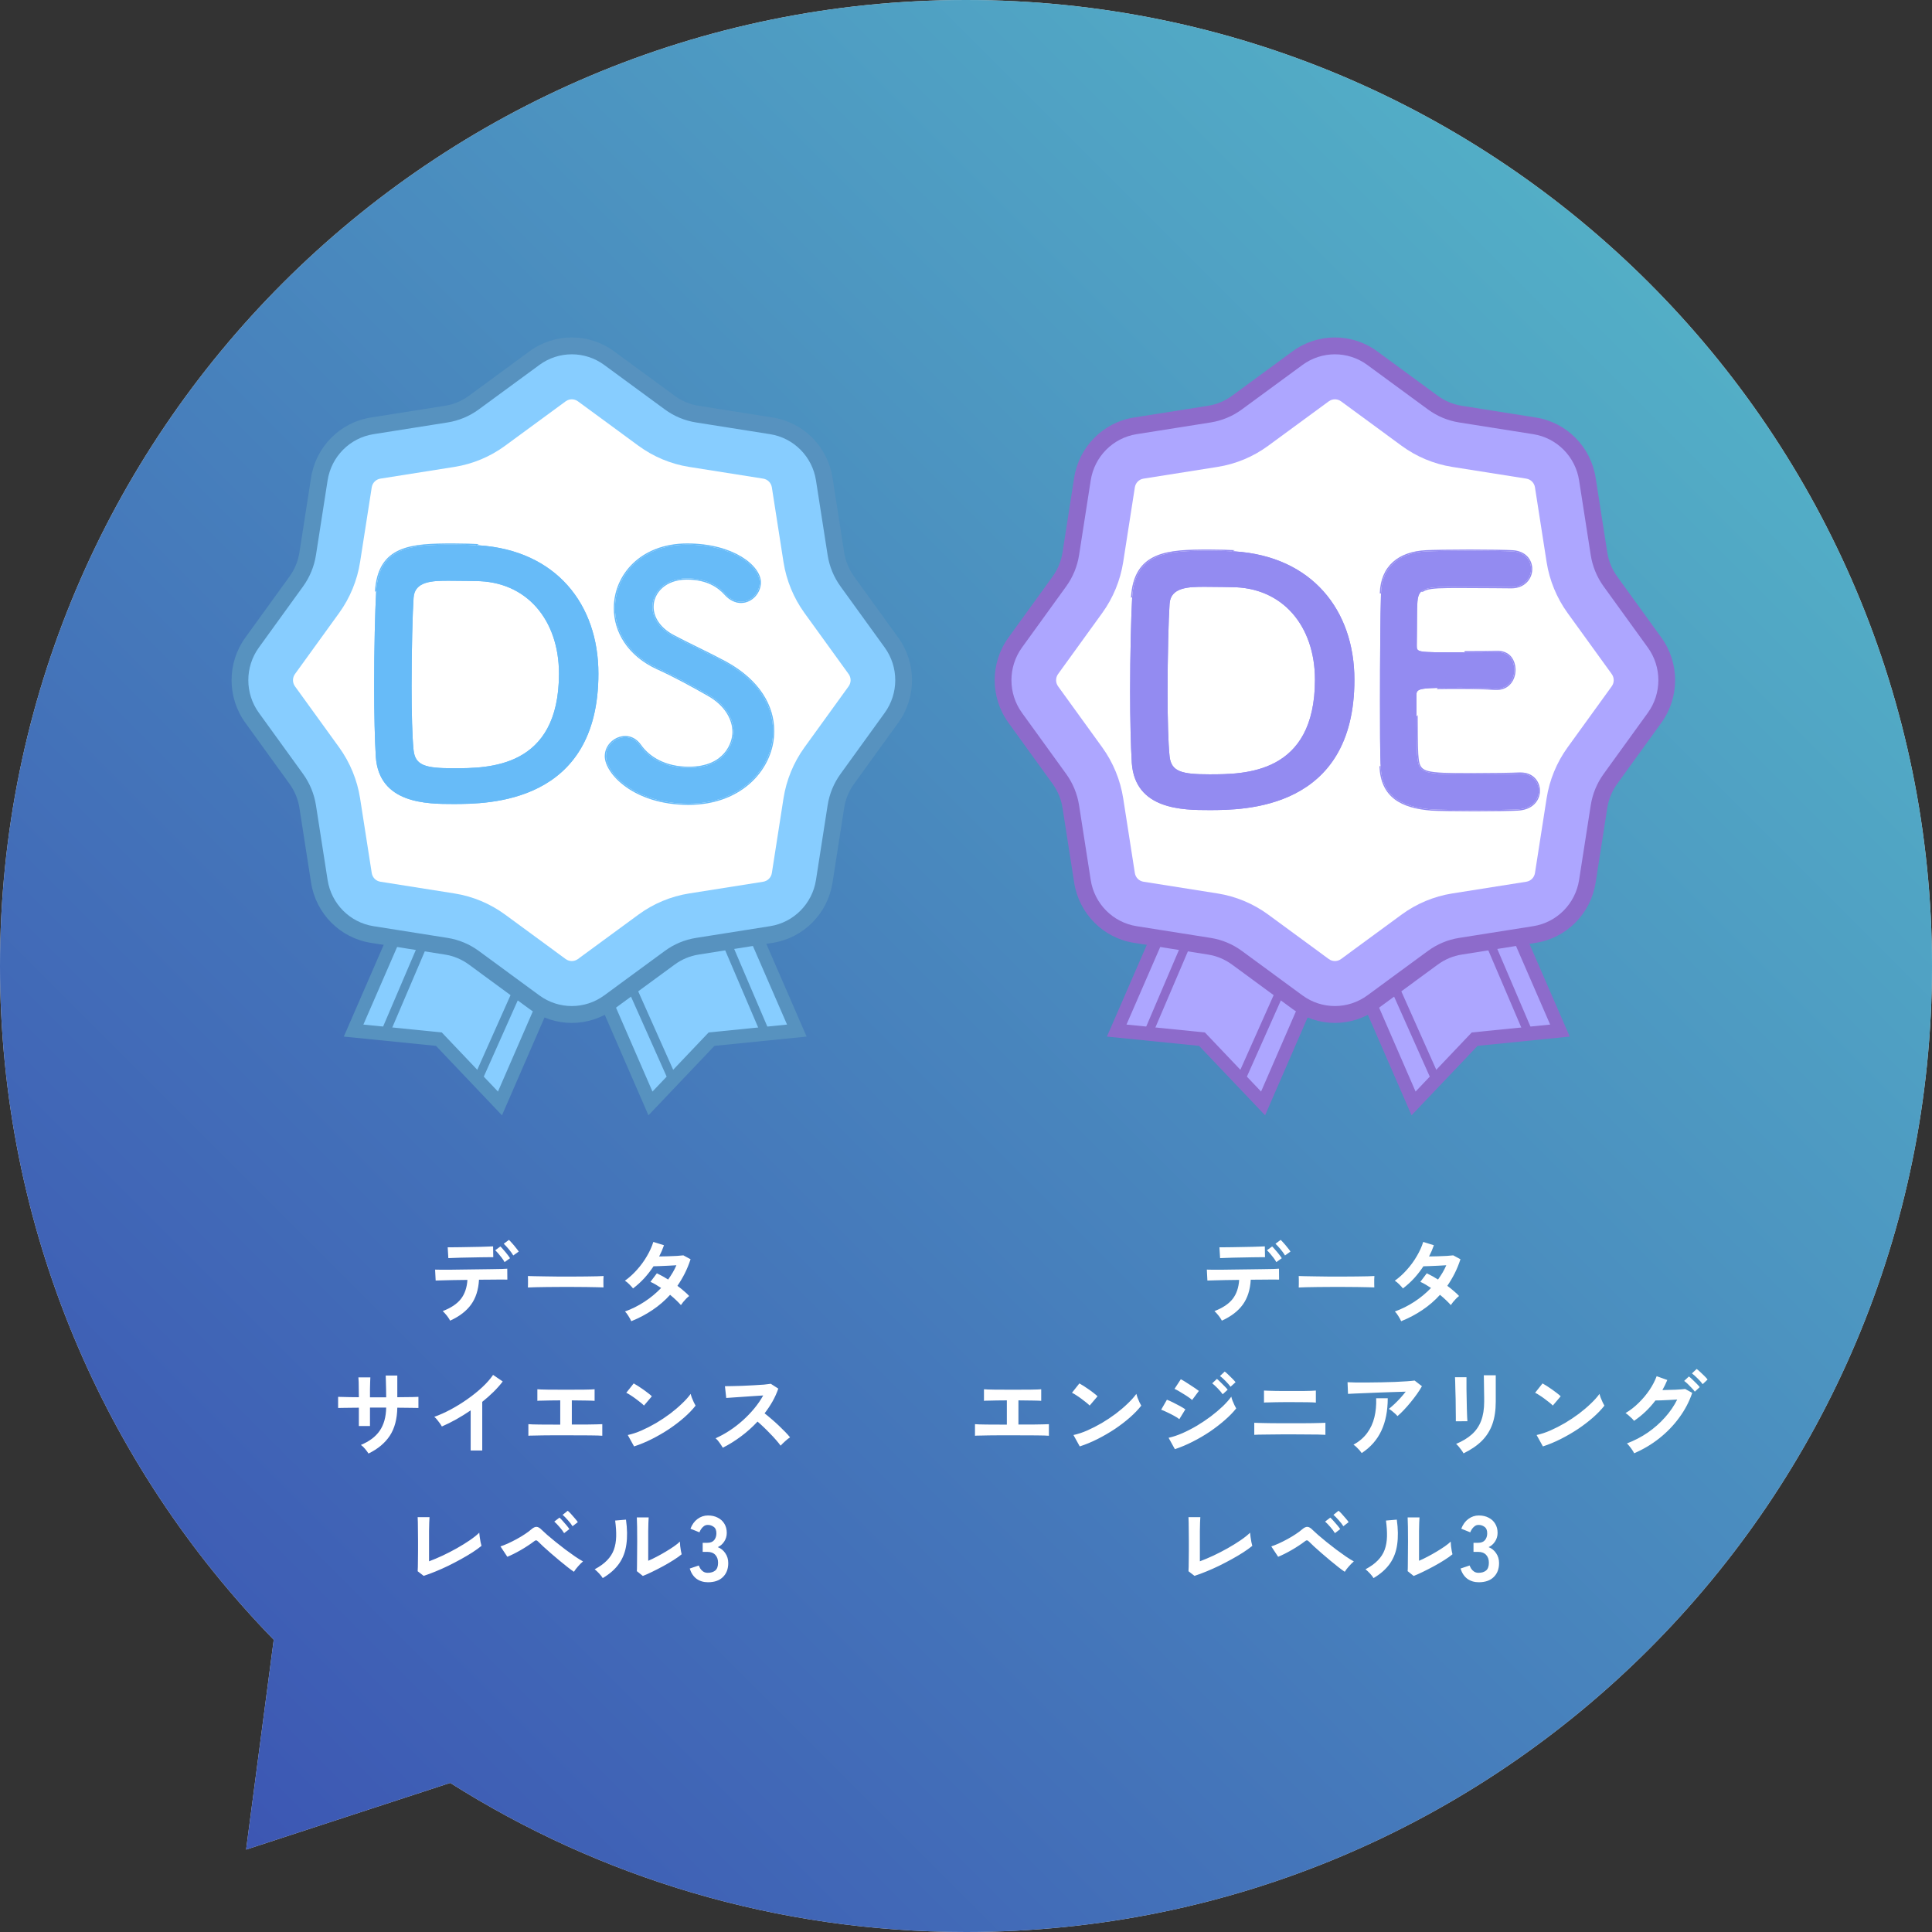 <svg width="292" height="292" viewBox="0 0 292 292" fill="none" xmlns="http://www.w3.org/2000/svg">
<rect x="0" y="0" width="292" height="292" fill="#333333" stroke="none"/>
<path fill-rule="evenodd" clip-rule="evenodd" d="M146 0C226.634 0 292 65.366 292 146C292 226.634 226.634 292 146 292C117.335 292 90.599 283.739 68.044 269.468L37.196 279.546L41.371 247.827C15.769 221.525 0 185.604 0 146C0 65.366 65.366 0 146 0Z" fill="#D9D9D9"/>
<path fill-rule="evenodd" clip-rule="evenodd" d="M146 0C226.634 0 292 65.366 292 146C292 226.634 226.634 292 146 292C117.335 292 90.599 283.739 68.044 269.468L37.196 279.546L41.371 247.827C15.769 221.525 0 185.604 0 146C0 65.366 65.366 0 146 0Z" fill="url(#paint0_linear_589_7406)"/>
<path d="M68.028 199.602C67.963 199.462 67.865 199.299 67.734 199.112C67.603 198.925 67.463 198.748 67.314 198.58C67.165 198.403 67.029 198.263 66.908 198.16C68.168 197.675 69.087 197.059 69.666 196.312C70.245 195.565 70.571 194.609 70.646 193.442C69.909 193.451 69.199 193.461 68.518 193.47C67.846 193.479 67.272 193.493 66.796 193.512C66.32 193.521 66.003 193.531 65.844 193.54L65.76 191.888C65.872 191.897 66.138 191.902 66.558 191.902C66.978 191.902 67.496 191.902 68.112 191.902C68.728 191.893 69.395 191.883 70.114 191.874C70.842 191.865 71.565 191.855 72.284 191.846C73.003 191.837 73.67 191.827 74.286 191.818C74.911 191.809 75.434 191.799 75.854 191.79C76.283 191.771 76.554 191.757 76.666 191.748L76.68 193.4C76.549 193.391 76.274 193.386 75.854 193.386C75.434 193.386 74.925 193.391 74.328 193.4C73.731 193.4 73.087 193.405 72.396 193.414C72.312 194.935 71.911 196.191 71.192 197.18C70.483 198.16 69.428 198.967 68.028 199.602ZM67.762 190.152L67.664 188.514C67.776 188.514 68.005 188.514 68.35 188.514C68.705 188.514 69.12 188.509 69.596 188.5C70.081 188.491 70.585 188.481 71.108 188.472C71.64 188.463 72.144 188.453 72.62 188.444C73.105 188.425 73.516 188.411 73.852 188.402C74.197 188.393 74.421 188.383 74.524 188.374L74.552 190.012C74.431 190.003 74.197 190.003 73.852 190.012C73.516 190.012 73.11 190.017 72.634 190.026C72.167 190.026 71.677 190.035 71.164 190.054C70.66 190.063 70.17 190.073 69.694 190.082C69.227 190.091 68.821 190.105 68.476 190.124C68.131 190.133 67.893 190.143 67.762 190.152ZM77.576 189.746C77.399 189.447 77.17 189.13 76.89 188.794C76.61 188.458 76.358 188.187 76.134 187.982L76.918 187.394C77.049 187.515 77.212 187.688 77.408 187.912C77.604 188.127 77.791 188.351 77.968 188.584C78.155 188.808 78.299 188.999 78.402 189.158L77.576 189.746ZM76.26 190.754C76.157 190.558 76.022 190.348 75.854 190.124C75.686 189.9 75.513 189.685 75.336 189.48C75.159 189.275 74.995 189.102 74.846 188.962L75.63 188.388C75.761 188.509 75.919 188.682 76.106 188.906C76.302 189.121 76.489 189.345 76.666 189.578C76.853 189.811 76.993 190.007 77.086 190.166L76.26 190.754ZM79.788 194.59C79.797 194.459 79.802 194.282 79.802 194.058C79.802 193.834 79.802 193.61 79.802 193.386C79.802 193.162 79.797 192.985 79.788 192.854C79.965 192.863 80.278 192.873 80.726 192.882C81.183 192.891 81.725 192.901 82.35 192.91C82.985 192.919 83.661 192.929 84.38 192.938C85.099 192.938 85.817 192.938 86.536 192.938C87.255 192.938 87.931 192.933 88.566 192.924C89.21 192.915 89.765 192.905 90.232 192.896C90.699 192.887 91.03 192.873 91.226 192.854C91.217 192.975 91.207 193.148 91.198 193.372C91.198 193.596 91.198 193.825 91.198 194.058C91.207 194.282 91.212 194.455 91.212 194.576C90.979 194.567 90.633 194.557 90.176 194.548C89.728 194.539 89.201 194.529 88.594 194.52C87.997 194.511 87.357 194.506 86.676 194.506C86.004 194.506 85.323 194.506 84.632 194.506C83.941 194.506 83.283 194.511 82.658 194.52C82.033 194.529 81.468 194.539 80.964 194.548C80.469 194.557 80.077 194.571 79.788 194.59ZM95.412 199.686C95.291 199.425 95.141 199.154 94.964 198.874C94.787 198.585 94.619 198.365 94.46 198.216C95.496 197.843 96.476 197.353 97.4 196.746C98.333 196.139 99.173 195.444 99.92 194.66C99.64 194.473 99.365 194.301 99.094 194.142C98.823 193.983 98.562 193.848 98.31 193.736L99.276 192.448C99.808 192.691 100.377 193.003 100.984 193.386C101.227 193.041 101.455 192.691 101.67 192.336C101.885 191.972 102.071 191.603 102.23 191.23C101.838 191.249 101.413 191.272 100.956 191.3C100.508 191.319 100.088 191.337 99.696 191.356C99.304 191.365 98.996 191.375 98.772 191.384C98.361 192.009 97.899 192.607 97.386 193.176C96.873 193.736 96.303 194.254 95.678 194.73C95.529 194.543 95.333 194.329 95.09 194.086C94.847 193.843 94.633 193.671 94.446 193.568C95.099 193.101 95.711 192.546 96.28 191.902C96.859 191.258 97.358 190.572 97.778 189.844C98.207 189.116 98.529 188.402 98.744 187.702L100.354 188.206C100.251 188.495 100.139 188.785 100.018 189.074C99.897 189.354 99.766 189.629 99.626 189.9C100.037 189.891 100.48 189.881 100.956 189.872C101.441 189.853 101.894 189.835 102.314 189.816C102.734 189.788 103.056 189.76 103.28 189.732L104.372 190.32C104.129 191.067 103.84 191.776 103.504 192.448C103.168 193.111 102.795 193.741 102.384 194.338C102.739 194.599 103.07 194.865 103.378 195.136C103.695 195.397 103.957 195.645 104.162 195.878C104.031 195.971 103.882 196.102 103.714 196.27C103.555 196.438 103.401 196.611 103.252 196.788C103.112 196.965 103 197.119 102.916 197.25C102.477 196.755 101.931 196.237 101.278 195.696C100.494 196.564 99.607 197.329 98.618 197.992C97.638 198.655 96.569 199.219 95.412 199.686ZM55.694 219.686C55.573 219.49 55.405 219.261 55.19 219C54.975 218.739 54.761 218.533 54.546 218.384C55.825 217.852 56.772 217.138 57.388 216.242C58.013 215.337 58.34 214.17 58.368 212.742H55.918V215.528H54.238V212.756C53.781 212.756 53.337 212.761 52.908 212.77C52.488 212.77 52.115 212.775 51.788 212.784C51.471 212.784 51.242 212.789 51.102 212.798V211.118C51.205 211.118 51.41 211.123 51.718 211.132C52.035 211.141 52.413 211.151 52.852 211.16C53.3 211.16 53.762 211.165 54.238 211.174C54.238 210.745 54.233 210.329 54.224 209.928C54.224 209.527 54.219 209.172 54.21 208.864C54.201 208.547 54.187 208.318 54.168 208.178H55.974C55.965 208.318 55.955 208.547 55.946 208.864C55.937 209.181 55.927 209.545 55.918 209.956C55.918 210.357 55.918 210.768 55.918 211.188H58.368C58.368 210.861 58.363 210.488 58.354 210.068C58.345 209.648 58.335 209.242 58.326 208.85C58.317 208.449 58.307 208.131 58.298 207.898H60.048V211.174C60.505 211.165 60.944 211.16 61.364 211.16C61.793 211.151 62.171 211.146 62.498 211.146C62.834 211.137 63.081 211.127 63.24 211.118V212.798C63.091 212.789 62.848 212.784 62.512 212.784C62.185 212.775 61.807 212.77 61.378 212.77C60.949 212.761 60.505 212.756 60.048 212.756C60.02 214.473 59.642 215.887 58.914 216.998C58.186 218.099 57.113 218.995 55.694 219.686ZM71.136 219.224V213.162C70.427 213.647 69.699 214.1 68.952 214.52C68.215 214.931 67.491 215.29 66.782 215.598C66.707 215.458 66.605 215.295 66.474 215.108C66.343 214.921 66.203 214.739 66.054 214.562C65.914 214.385 65.774 214.245 65.634 214.142C66.446 213.853 67.286 213.475 68.154 213.008C69.022 212.541 69.857 212.023 70.66 211.454C71.472 210.885 72.214 210.287 72.886 209.662C73.558 209.037 74.104 208.416 74.524 207.8L75.98 208.794C75.579 209.326 75.112 209.853 74.58 210.376C74.057 210.889 73.493 211.389 72.886 211.874V219.224H71.136ZM79.858 216.998V215.248C80.166 215.276 80.745 215.295 81.594 215.304C82.443 215.304 83.47 215.309 84.674 215.318V211.65C84.151 211.65 83.647 211.655 83.162 211.664C82.686 211.673 82.275 211.683 81.93 211.692C81.585 211.692 81.347 211.701 81.216 211.72V209.97C81.487 209.998 82.005 210.017 82.77 210.026C83.545 210.035 84.483 210.04 85.584 210.04C86.648 210.04 87.563 210.035 88.328 210.026C89.103 210.017 89.616 209.998 89.868 209.97V211.72C89.663 211.701 89.261 211.687 88.664 211.678C88.076 211.669 87.329 211.659 86.424 211.65V215.304C87.189 215.304 87.889 215.304 88.524 215.304C89.168 215.295 89.705 215.285 90.134 215.276C90.573 215.267 90.871 215.257 91.03 215.248V216.998C90.731 216.97 90.097 216.951 89.126 216.942C88.165 216.933 86.961 216.928 85.514 216.928C84.907 216.928 84.301 216.928 83.694 216.928C83.087 216.928 82.518 216.933 81.986 216.942C81.463 216.951 81.015 216.961 80.642 216.97C80.269 216.97 80.007 216.979 79.858 216.998ZM95.832 218.608L94.88 216.886C95.543 216.746 96.238 216.517 96.966 216.2C97.703 215.873 98.441 215.495 99.178 215.066C99.915 214.627 100.615 214.161 101.278 213.666C101.941 213.162 102.538 212.653 103.07 212.14C103.611 211.627 104.05 211.137 104.386 210.67C104.423 210.829 104.484 211.025 104.568 211.258C104.661 211.491 104.759 211.72 104.862 211.944C104.965 212.159 105.053 212.327 105.128 212.448C104.671 213.036 104.097 213.633 103.406 214.24C102.725 214.837 101.969 215.416 101.138 215.976C100.307 216.527 99.439 217.031 98.534 217.488C97.629 217.945 96.728 218.319 95.832 218.608ZM97.33 212.434C97.209 212.303 97.036 212.149 96.812 211.972C96.597 211.795 96.355 211.608 96.084 211.412C95.823 211.216 95.566 211.039 95.314 210.88C95.062 210.712 94.843 210.586 94.656 210.502L95.776 209.088C95.963 209.191 96.182 209.321 96.434 209.48C96.686 209.639 96.943 209.811 97.204 209.998C97.475 210.185 97.727 210.371 97.96 210.558C98.193 210.735 98.38 210.894 98.52 211.034L97.33 212.434ZM109.244 218.804C109.123 218.599 108.959 218.351 108.754 218.062C108.558 217.773 108.357 217.544 108.152 217.376C108.852 217.068 109.552 216.685 110.252 216.228C110.952 215.771 111.619 215.257 112.254 214.688C112.898 214.109 113.481 213.503 114.004 212.868C114.536 212.224 114.984 211.571 115.348 210.908C114.891 210.936 114.387 210.969 113.836 211.006C113.295 211.043 112.753 211.081 112.212 211.118C111.68 211.146 111.195 211.179 110.756 211.216C110.327 211.244 109.995 211.267 109.762 211.286L109.566 209.508C109.799 209.508 110.149 209.503 110.616 209.494C111.083 209.485 111.605 209.471 112.184 209.452C112.763 209.424 113.337 209.396 113.906 209.368C114.485 209.34 115.003 209.307 115.46 209.27C115.927 209.223 116.272 209.181 116.496 209.144L117.63 209.872C117.406 210.525 117.117 211.169 116.762 211.804C116.407 212.429 116.006 213.031 115.558 213.61C115.885 213.862 116.23 214.147 116.594 214.464C116.967 214.781 117.331 215.108 117.686 215.444C118.041 215.78 118.367 216.102 118.666 216.41C118.965 216.718 119.212 216.993 119.408 217.236C119.175 217.385 118.927 217.581 118.666 217.824C118.405 218.057 118.176 218.281 117.98 218.496C117.803 218.244 117.574 217.959 117.294 217.642C117.014 217.315 116.711 216.989 116.384 216.662C116.067 216.326 115.745 216.004 115.418 215.696C115.091 215.379 114.783 215.099 114.494 214.856C113.719 215.687 112.879 216.438 111.974 217.11C111.069 217.782 110.159 218.347 109.244 218.804ZM64.035 238.174L63.125 237.474C63.134 237.362 63.144 237.152 63.153 236.844C63.162 236.536 63.167 236.167 63.167 235.738C63.176 235.309 63.181 234.847 63.181 234.352C63.181 233.848 63.181 233.353 63.181 232.868C63.181 232.327 63.176 231.818 63.167 231.342C63.167 230.857 63.162 230.437 63.153 230.082C63.144 229.718 63.134 229.457 63.125 229.298H64.917C64.898 229.466 64.884 229.737 64.875 230.11C64.866 230.483 64.856 230.903 64.847 231.37C64.847 231.837 64.847 232.308 64.847 232.784V235.976C65.491 235.733 66.177 235.444 66.905 235.108C67.633 234.763 68.347 234.394 69.047 234.002C69.756 233.601 70.405 233.199 70.993 232.798C71.581 232.397 72.062 232.014 72.435 231.65C72.444 231.809 72.468 232.023 72.505 232.294C72.542 232.555 72.584 232.812 72.631 233.064C72.687 233.316 72.734 233.507 72.771 233.638C72.398 233.946 71.945 234.273 71.413 234.618C70.89 234.954 70.316 235.295 69.691 235.64C69.066 235.985 68.422 236.321 67.759 236.648C67.106 236.965 66.457 237.255 65.813 237.516C65.178 237.777 64.586 237.997 64.035 238.174ZM86.743 237.558C86.5 237.399 86.188 237.171 85.805 236.872C85.422 236.564 85.007 236.228 84.559 235.864C84.12 235.491 83.686 235.122 83.257 234.758C82.837 234.385 82.454 234.044 82.109 233.736C81.773 233.428 81.521 233.185 81.353 233.008C81.232 232.877 81.124 232.812 81.031 232.812C80.938 232.803 80.821 232.859 80.681 232.98C80.429 233.176 80.13 233.386 79.785 233.61C79.449 233.834 79.094 234.053 78.721 234.268C78.348 234.483 77.984 234.679 77.629 234.856C77.274 235.033 76.957 235.178 76.677 235.29L75.641 233.722C75.958 233.619 76.327 233.475 76.747 233.288C77.176 233.092 77.615 232.873 78.063 232.63C78.511 232.387 78.931 232.135 79.323 231.874C79.724 231.613 80.056 231.365 80.317 231.132C80.606 230.88 80.868 230.759 81.101 230.768C81.334 230.777 81.596 230.931 81.885 231.23C82.072 231.417 82.352 231.673 82.725 232C83.098 232.317 83.518 232.667 83.985 233.05C84.461 233.433 84.951 233.815 85.455 234.198C85.959 234.571 86.44 234.917 86.897 235.234C87.364 235.551 87.77 235.803 88.115 235.99C87.882 236.186 87.634 236.433 87.373 236.732C87.112 237.021 86.902 237.297 86.743 237.558ZM86.533 230.67C86.356 230.381 86.118 230.073 85.819 229.746C85.53 229.419 85.268 229.153 85.035 228.948L85.805 228.332C85.945 228.444 86.113 228.607 86.309 228.822C86.505 229.037 86.696 229.256 86.883 229.48C87.079 229.704 87.228 229.895 87.331 230.054L86.533 230.67ZM85.259 231.72C85.082 231.421 84.848 231.109 84.559 230.782C84.27 230.446 84.008 230.175 83.775 229.97L84.559 229.368C84.69 229.48 84.853 229.648 85.049 229.872C85.245 230.087 85.436 230.306 85.623 230.53C85.81 230.754 85.954 230.945 86.057 231.104L85.259 231.72ZM97.159 238.188L96.249 237.46C96.268 237.311 96.277 237.003 96.277 236.536C96.286 236.069 96.291 235.514 96.291 234.87C96.3 234.226 96.305 233.573 96.305 232.91C96.305 232.089 96.3 231.375 96.291 230.768C96.282 230.161 96.268 229.685 96.249 229.34H98.041C98.022 229.508 98.008 229.779 97.999 230.152C97.99 230.516 97.98 230.936 97.971 231.412C97.971 231.888 97.971 232.364 97.971 232.84V235.892C98.372 235.724 98.802 235.519 99.259 235.276C99.726 235.033 100.183 234.777 100.631 234.506C101.088 234.235 101.504 233.969 101.877 233.708C102.25 233.447 102.544 233.209 102.759 232.994C102.759 233.171 102.773 233.391 102.801 233.652C102.838 233.913 102.876 234.165 102.913 234.408C102.96 234.641 102.997 234.809 103.025 234.912C102.717 235.173 102.311 235.463 101.807 235.78C101.312 236.097 100.78 236.41 100.211 236.718C99.642 237.026 99.086 237.311 98.545 237.572C98.013 237.833 97.551 238.039 97.159 238.188ZM91.097 238.51C90.976 238.305 90.794 238.071 90.551 237.81C90.308 237.549 90.084 237.339 89.879 237.18C90.654 236.769 91.274 236.321 91.741 235.836C92.217 235.351 92.562 234.814 92.777 234.226C92.992 233.629 93.108 232.966 93.127 232.238C93.146 231.51 93.094 230.703 92.973 229.816L94.611 229.676C94.807 231.076 94.826 232.327 94.667 233.428C94.518 234.52 94.154 235.481 93.575 236.312C92.996 237.143 92.17 237.875 91.097 238.51ZM107.001 239.14C106.338 239.14 105.764 238.967 105.279 238.622C104.803 238.267 104.458 237.749 104.243 237.068L105.615 236.606C105.662 236.737 105.736 236.891 105.839 237.068C105.942 237.236 106.086 237.385 106.273 237.516C106.46 237.647 106.693 237.712 106.973 237.712C107.449 237.712 107.827 237.595 108.107 237.362C108.387 237.129 108.527 236.737 108.527 236.186C108.527 235.691 108.387 235.295 108.107 234.996C107.827 234.697 107.426 234.548 106.903 234.548H106.203V233.176H106.903C107.37 233.176 107.715 233.041 107.939 232.77C108.163 232.49 108.275 232.149 108.275 231.748C108.275 231.281 108.14 230.955 107.869 230.768C107.608 230.572 107.309 230.474 106.973 230.474C106.73 230.474 106.525 230.544 106.357 230.684C106.189 230.815 106.049 230.969 105.937 231.146C105.834 231.314 105.76 231.463 105.713 231.594L104.355 231.048C104.598 230.413 104.952 229.923 105.419 229.578C105.895 229.223 106.422 229.046 107.001 229.046C107.57 229.046 108.065 229.158 108.485 229.382C108.914 229.597 109.246 229.9 109.479 230.292C109.722 230.684 109.843 231.146 109.843 231.678C109.843 232.163 109.712 232.602 109.451 232.994C109.199 233.377 108.877 233.657 108.485 233.834C108.952 234.011 109.33 234.315 109.619 234.744C109.918 235.173 110.067 235.673 110.067 236.242C110.067 237.129 109.796 237.833 109.255 238.356C108.723 238.879 107.972 239.14 107.001 239.14Z" fill="white"/>
<path d="M184.668 199.602C184.603 199.462 184.505 199.299 184.374 199.112C184.243 198.925 184.103 198.748 183.954 198.58C183.805 198.403 183.669 198.263 183.548 198.16C184.808 197.675 185.727 197.059 186.306 196.312C186.885 195.565 187.211 194.609 187.286 193.442C186.549 193.451 185.839 193.461 185.158 193.47C184.486 193.479 183.912 193.493 183.436 193.512C182.96 193.521 182.643 193.531 182.484 193.54L182.4 191.888C182.512 191.897 182.778 191.902 183.198 191.902C183.618 191.902 184.136 191.902 184.752 191.902C185.368 191.893 186.035 191.883 186.754 191.874C187.482 191.865 188.205 191.855 188.924 191.846C189.643 191.837 190.31 191.827 190.926 191.818C191.551 191.809 192.074 191.799 192.494 191.79C192.923 191.771 193.194 191.757 193.306 191.748L193.32 193.4C193.189 193.391 192.914 193.386 192.494 193.386C192.074 193.386 191.565 193.391 190.968 193.4C190.371 193.4 189.727 193.405 189.036 193.414C188.952 194.935 188.551 196.191 187.832 197.18C187.123 198.16 186.068 198.967 184.668 199.602ZM184.402 190.152L184.304 188.514C184.416 188.514 184.645 188.514 184.99 188.514C185.345 188.514 185.76 188.509 186.236 188.5C186.721 188.491 187.225 188.481 187.748 188.472C188.28 188.463 188.784 188.453 189.26 188.444C189.745 188.425 190.156 188.411 190.492 188.402C190.837 188.393 191.061 188.383 191.164 188.374L191.192 190.012C191.071 190.003 190.837 190.003 190.492 190.012C190.156 190.012 189.75 190.017 189.274 190.026C188.807 190.026 188.317 190.035 187.804 190.054C187.3 190.063 186.81 190.073 186.334 190.082C185.867 190.091 185.461 190.105 185.116 190.124C184.771 190.133 184.533 190.143 184.402 190.152ZM194.216 189.746C194.039 189.447 193.81 189.13 193.53 188.794C193.25 188.458 192.998 188.187 192.774 187.982L193.558 187.394C193.689 187.515 193.852 187.688 194.048 187.912C194.244 188.127 194.431 188.351 194.608 188.584C194.795 188.808 194.939 188.999 195.042 189.158L194.216 189.746ZM192.9 190.754C192.797 190.558 192.662 190.348 192.494 190.124C192.326 189.9 192.153 189.685 191.976 189.48C191.799 189.275 191.635 189.102 191.486 188.962L192.27 188.388C192.401 188.509 192.559 188.682 192.746 188.906C192.942 189.121 193.129 189.345 193.306 189.578C193.493 189.811 193.633 190.007 193.726 190.166L192.9 190.754ZM196.288 194.59C196.297 194.459 196.302 194.282 196.302 194.058C196.302 193.834 196.302 193.61 196.302 193.386C196.302 193.162 196.297 192.985 196.288 192.854C196.465 192.863 196.778 192.873 197.226 192.882C197.683 192.891 198.225 192.901 198.85 192.91C199.485 192.919 200.161 192.929 200.88 192.938C201.599 192.938 202.317 192.938 203.036 192.938C203.755 192.938 204.431 192.933 205.066 192.924C205.71 192.915 206.265 192.905 206.732 192.896C207.199 192.887 207.53 192.873 207.726 192.854C207.717 192.975 207.707 193.148 207.698 193.372C207.698 193.596 207.698 193.825 207.698 194.058C207.707 194.282 207.712 194.455 207.712 194.576C207.479 194.567 207.133 194.557 206.676 194.548C206.228 194.539 205.701 194.529 205.094 194.52C204.497 194.511 203.857 194.506 203.176 194.506C202.504 194.506 201.823 194.506 201.132 194.506C200.441 194.506 199.783 194.511 199.158 194.52C198.533 194.529 197.968 194.539 197.464 194.548C196.969 194.557 196.577 194.571 196.288 194.59ZM211.772 199.686C211.651 199.425 211.501 199.154 211.324 198.874C211.147 198.585 210.979 198.365 210.82 198.216C211.856 197.843 212.836 197.353 213.76 196.746C214.693 196.139 215.533 195.444 216.28 194.66C216 194.473 215.725 194.301 215.454 194.142C215.183 193.983 214.922 193.848 214.67 193.736L215.636 192.448C216.168 192.691 216.737 193.003 217.344 193.386C217.587 193.041 217.815 192.691 218.03 192.336C218.245 191.972 218.431 191.603 218.59 191.23C218.198 191.249 217.773 191.272 217.316 191.3C216.868 191.319 216.448 191.337 216.056 191.356C215.664 191.365 215.356 191.375 215.132 191.384C214.721 192.009 214.259 192.607 213.746 193.176C213.233 193.736 212.663 194.254 212.038 194.73C211.889 194.543 211.693 194.329 211.45 194.086C211.207 193.843 210.993 193.671 210.806 193.568C211.459 193.101 212.071 192.546 212.64 191.902C213.219 191.258 213.718 190.572 214.138 189.844C214.567 189.116 214.889 188.402 215.104 187.702L216.714 188.206C216.611 188.495 216.499 188.785 216.378 189.074C216.257 189.354 216.126 189.629 215.986 189.9C216.397 189.891 216.84 189.881 217.316 189.872C217.801 189.853 218.254 189.835 218.674 189.816C219.094 189.788 219.416 189.76 219.64 189.732L220.732 190.32C220.489 191.067 220.2 191.776 219.864 192.448C219.528 193.111 219.155 193.741 218.744 194.338C219.099 194.599 219.43 194.865 219.738 195.136C220.055 195.397 220.317 195.645 220.522 195.878C220.391 195.971 220.242 196.102 220.074 196.27C219.915 196.438 219.761 196.611 219.612 196.788C219.472 196.965 219.36 197.119 219.276 197.25C218.837 196.755 218.291 196.237 217.638 195.696C216.854 196.564 215.967 197.329 214.978 197.992C213.998 198.655 212.929 199.219 211.772 199.686ZM147.358 216.998V215.248C147.666 215.276 148.245 215.295 149.094 215.304C149.943 215.304 150.97 215.309 152.174 215.318V211.65C151.651 211.65 151.147 211.655 150.662 211.664C150.186 211.673 149.775 211.683 149.43 211.692C149.085 211.692 148.847 211.701 148.716 211.72V209.97C148.987 209.998 149.505 210.017 150.27 210.026C151.045 210.035 151.983 210.04 153.084 210.04C154.148 210.04 155.063 210.035 155.828 210.026C156.603 210.017 157.116 209.998 157.368 209.97V211.72C157.163 211.701 156.761 211.687 156.164 211.678C155.576 211.669 154.829 211.659 153.924 211.65V215.304C154.689 215.304 155.389 215.304 156.024 215.304C156.668 215.295 157.205 215.285 157.634 215.276C158.073 215.267 158.371 215.257 158.53 215.248V216.998C158.231 216.97 157.597 216.951 156.626 216.942C155.665 216.933 154.461 216.928 153.014 216.928C152.407 216.928 151.801 216.928 151.194 216.928C150.587 216.928 150.018 216.933 149.486 216.942C148.963 216.951 148.515 216.961 148.142 216.97C147.769 216.97 147.507 216.979 147.358 216.998ZM163.192 218.608L162.24 216.886C162.903 216.746 163.598 216.517 164.326 216.2C165.063 215.873 165.801 215.495 166.538 215.066C167.275 214.627 167.975 214.161 168.638 213.666C169.301 213.162 169.898 212.653 170.43 212.14C170.971 211.627 171.41 211.137 171.746 210.67C171.783 210.829 171.844 211.025 171.928 211.258C172.021 211.491 172.119 211.72 172.222 211.944C172.325 212.159 172.413 212.327 172.488 212.448C172.031 213.036 171.457 213.633 170.766 214.24C170.085 214.837 169.329 215.416 168.498 215.976C167.667 216.527 166.799 217.031 165.894 217.488C164.989 217.945 164.088 218.319 163.192 218.608ZM164.69 212.434C164.569 212.303 164.396 212.149 164.172 211.972C163.957 211.795 163.715 211.608 163.444 211.412C163.183 211.216 162.926 211.039 162.674 210.88C162.422 210.712 162.203 210.586 162.016 210.502L163.136 209.088C163.323 209.191 163.542 209.321 163.794 209.48C164.046 209.639 164.303 209.811 164.564 209.998C164.835 210.185 165.087 210.371 165.32 210.558C165.553 210.735 165.74 210.894 165.88 211.034L164.69 212.434ZM177.57 219.028L176.618 217.306C177.29 217.157 177.99 216.923 178.718 216.606C179.455 216.279 180.188 215.901 180.916 215.472C181.644 215.033 182.339 214.567 183.002 214.072C183.665 213.568 184.262 213.064 184.794 212.56C185.326 212.047 185.76 211.557 186.096 211.09C186.133 211.258 186.194 211.459 186.278 211.692C186.371 211.925 186.469 212.149 186.572 212.364C186.675 212.579 186.763 212.747 186.838 212.868C186.371 213.456 185.793 214.049 185.102 214.646C184.421 215.243 183.669 215.822 182.848 216.382C182.027 216.933 181.163 217.437 180.258 217.894C179.362 218.351 178.466 218.729 177.57 219.028ZM180.174 211.594C180.062 211.482 179.889 211.347 179.656 211.188C179.432 211.029 179.18 210.866 178.9 210.698C178.629 210.521 178.368 210.362 178.116 210.222C177.873 210.082 177.673 209.979 177.514 209.914L178.466 208.458C178.653 208.551 178.872 208.677 179.124 208.836C179.385 208.995 179.647 209.163 179.908 209.34C180.179 209.508 180.426 209.671 180.65 209.83C180.883 209.989 181.065 210.119 181.196 210.222L180.174 211.594ZM178.242 214.492C178.065 214.343 177.803 214.175 177.458 213.988C177.122 213.801 176.772 213.624 176.408 213.456C176.053 213.279 175.75 213.148 175.498 213.064L176.366 211.552C176.637 211.655 176.949 211.795 177.304 211.972C177.668 212.149 178.018 212.331 178.354 212.518C178.69 212.705 178.956 212.868 179.152 213.008L178.242 214.492ZM185.984 209.592C185.788 209.321 185.531 209.027 185.214 208.71C184.906 208.393 184.631 208.145 184.388 207.968L185.102 207.296C185.251 207.399 185.429 207.553 185.634 207.758C185.849 207.954 186.059 208.159 186.264 208.374C186.469 208.579 186.628 208.757 186.74 208.906L185.984 209.592ZM184.794 210.726C184.598 210.446 184.346 210.147 184.038 209.83C183.73 209.513 183.455 209.261 183.212 209.074L183.926 208.402C184.066 208.514 184.239 208.673 184.444 208.878C184.659 209.083 184.869 209.293 185.074 209.508C185.279 209.713 185.438 209.891 185.55 210.04L184.794 210.726ZM189.568 216.858V215.038C189.745 215.047 190.035 215.057 190.436 215.066C190.837 215.075 191.304 215.085 191.836 215.094C192.368 215.103 192.928 215.108 193.516 215.108C194.104 215.108 194.669 215.108 195.21 215.108C195.733 215.108 196.26 215.108 196.792 215.108C197.333 215.099 197.842 215.094 198.318 215.094C198.803 215.085 199.223 215.075 199.578 215.066C199.933 215.057 200.18 215.047 200.32 215.038V216.858C200.124 216.839 199.76 216.825 199.228 216.816C198.705 216.807 198.089 216.802 197.38 216.802C196.68 216.793 195.957 216.788 195.21 216.788C194.855 216.788 194.449 216.788 193.992 216.788C193.544 216.788 193.087 216.793 192.62 216.802C192.153 216.802 191.71 216.807 191.29 216.816C190.87 216.816 190.506 216.821 190.198 216.83C189.899 216.839 189.689 216.849 189.568 216.858ZM191.038 211.986V210.166C191.178 210.175 191.397 210.185 191.696 210.194C191.995 210.203 192.345 210.213 192.746 210.222C193.157 210.231 193.581 210.236 194.02 210.236C194.468 210.236 194.907 210.236 195.336 210.236C195.887 210.236 196.405 210.236 196.89 210.236C197.385 210.227 197.809 210.217 198.164 210.208C198.519 210.189 198.757 210.175 198.878 210.166V211.986C198.645 211.958 198.215 211.939 197.59 211.93C196.974 211.921 196.223 211.916 195.336 211.916C194.981 211.916 194.58 211.916 194.132 211.916C193.693 211.916 193.259 211.921 192.83 211.93C192.401 211.939 192.023 211.949 191.696 211.958C191.369 211.958 191.15 211.967 191.038 211.986ZM211.212 214.03C211.128 213.918 211.007 213.792 210.848 213.652C210.699 213.512 210.54 213.377 210.372 213.246C210.204 213.115 210.05 213.013 209.91 212.938C210.162 212.742 210.437 212.504 210.736 212.224C211.035 211.944 211.333 211.641 211.632 211.314C211.931 210.987 212.206 210.661 212.458 210.334C211.945 210.343 211.352 210.362 210.68 210.39C210.017 210.409 209.331 210.432 208.622 210.46C207.922 210.488 207.245 210.516 206.592 210.544C205.939 210.572 205.36 210.595 204.856 210.614C204.352 210.633 203.979 210.651 203.736 210.67L203.666 208.906C203.974 208.925 204.394 208.939 204.926 208.948C205.467 208.948 206.069 208.948 206.732 208.948C207.404 208.939 208.095 208.929 208.804 208.92C209.513 208.901 210.195 208.883 210.848 208.864C211.511 208.836 212.099 208.803 212.612 208.766C213.135 208.729 213.531 208.691 213.802 208.654L214.908 209.508C214.703 209.881 214.451 210.278 214.152 210.698C213.853 211.118 213.531 211.538 213.186 211.958C212.85 212.369 212.509 212.756 212.164 213.12C211.828 213.475 211.511 213.778 211.212 214.03ZM205.808 219.616C205.724 219.495 205.612 219.35 205.472 219.182C205.332 219.023 205.183 218.869 205.024 218.72C204.865 218.561 204.711 218.44 204.562 218.356C205.43 217.871 206.121 217.278 206.634 216.578C207.147 215.878 207.511 215.085 207.726 214.198C207.941 213.311 208.029 212.355 207.992 211.328H209.742C209.742 213.232 209.42 214.87 208.776 216.242C208.141 217.605 207.152 218.729 205.808 219.616ZM221.194 219.658C221.129 219.527 221.031 219.373 220.9 219.196C220.779 219.019 220.643 218.841 220.494 218.664C220.345 218.487 220.205 218.342 220.074 218.23C221.035 217.829 221.829 217.348 222.454 216.788C223.079 216.228 223.546 215.547 223.854 214.744C224.162 213.932 224.316 212.966 224.316 211.846V211.202C224.316 210.997 224.311 210.731 224.302 210.404C224.302 210.077 224.297 209.741 224.288 209.396C224.288 209.051 224.283 208.738 224.274 208.458C224.274 208.178 224.269 207.977 224.26 207.856H226.066V211.846C226.066 213.153 225.893 214.291 225.548 215.262C225.203 216.223 224.671 217.063 223.952 217.782C223.233 218.491 222.314 219.117 221.194 219.658ZM220.032 214.814C220.041 214.73 220.041 214.525 220.032 214.198C220.032 213.862 220.027 213.456 220.018 212.98C220.018 212.504 220.013 212.005 220.004 211.482C219.995 210.959 219.981 210.46 219.962 209.984C219.953 209.508 219.943 209.107 219.934 208.78C219.925 208.444 219.915 208.234 219.906 208.15H221.642C221.642 208.253 221.642 208.467 221.642 208.794C221.642 209.121 221.642 209.517 221.642 209.984C221.651 210.441 221.661 210.922 221.67 211.426C221.679 211.93 221.689 212.42 221.698 212.896C221.717 213.363 221.731 213.769 221.74 214.114C221.759 214.45 221.773 214.679 221.782 214.8L220.032 214.814ZM233.192 218.608L232.24 216.886C232.903 216.746 233.598 216.517 234.326 216.2C235.063 215.873 235.801 215.495 236.538 215.066C237.275 214.627 237.975 214.161 238.638 213.666C239.301 213.162 239.898 212.653 240.43 212.14C240.971 211.627 241.41 211.137 241.746 210.67C241.783 210.829 241.844 211.025 241.928 211.258C242.021 211.491 242.119 211.72 242.222 211.944C242.325 212.159 242.413 212.327 242.488 212.448C242.031 213.036 241.457 213.633 240.766 214.24C240.085 214.837 239.329 215.416 238.498 215.976C237.667 216.527 236.799 217.031 235.894 217.488C234.989 217.945 234.088 218.319 233.192 218.608ZM234.69 212.434C234.569 212.303 234.396 212.149 234.172 211.972C233.957 211.795 233.715 211.608 233.444 211.412C233.183 211.216 232.926 211.039 232.674 210.88C232.422 210.712 232.203 210.586 232.016 210.502L233.136 209.088C233.323 209.191 233.542 209.321 233.794 209.48C234.046 209.639 234.303 209.811 234.564 209.998C234.835 210.185 235.087 210.371 235.32 210.558C235.553 210.735 235.74 210.894 235.88 211.034L234.69 212.434ZM246.982 219.644C246.917 219.495 246.819 219.327 246.688 219.14C246.567 218.953 246.431 218.771 246.282 218.594C246.142 218.407 246.011 218.263 245.89 218.16C247.019 217.731 248.069 217.185 249.04 216.522C250.011 215.85 250.874 215.089 251.63 214.24C252.395 213.391 253.016 212.485 253.492 211.524C253.1 211.543 252.68 211.566 252.232 211.594C251.793 211.613 251.387 211.631 251.014 211.65C250.65 211.659 250.379 211.664 250.202 211.664C249.287 212.877 248.209 213.904 246.968 214.744C246.884 214.632 246.767 214.501 246.618 214.352C246.469 214.203 246.31 214.058 246.142 213.918C245.974 213.769 245.82 213.652 245.68 213.568C246.371 213.167 247.024 212.663 247.64 212.056C248.265 211.449 248.816 210.796 249.292 210.096C249.768 209.387 250.132 208.687 250.384 207.996L251.994 208.57C251.779 209.093 251.532 209.601 251.252 210.096C251.551 210.087 251.873 210.077 252.218 210.068C252.573 210.059 252.913 210.049 253.24 210.04C253.576 210.021 253.87 210.003 254.122 209.984C254.383 209.965 254.575 209.947 254.696 209.928L255.76 210.516C255.312 211.841 254.659 213.087 253.8 214.254C252.951 215.421 251.943 216.466 250.776 217.39C249.619 218.305 248.354 219.056 246.982 219.644ZM257.342 209.2C257.137 208.92 256.875 208.626 256.558 208.318C256.241 208.001 255.961 207.753 255.718 207.576L256.432 206.904C256.581 207.007 256.763 207.161 256.978 207.366C257.193 207.562 257.403 207.763 257.608 207.968C257.813 208.173 257.972 208.351 258.084 208.5L257.342 209.2ZM256.152 210.334C256.021 210.147 255.858 209.956 255.662 209.76C255.475 209.555 255.284 209.359 255.088 209.172C254.892 208.985 254.71 208.831 254.542 208.71L255.256 208.038C255.405 208.141 255.583 208.295 255.788 208.5C256.003 208.696 256.213 208.901 256.418 209.116C256.623 209.321 256.782 209.499 256.894 209.648L256.152 210.334ZM180.535 238.174L179.625 237.474C179.634 237.362 179.644 237.152 179.653 236.844C179.662 236.536 179.667 236.167 179.667 235.738C179.676 235.309 179.681 234.847 179.681 234.352C179.681 233.848 179.681 233.353 179.681 232.868C179.681 232.327 179.676 231.818 179.667 231.342C179.667 230.857 179.662 230.437 179.653 230.082C179.644 229.718 179.634 229.457 179.625 229.298H181.417C181.398 229.466 181.384 229.737 181.375 230.11C181.366 230.483 181.356 230.903 181.347 231.37C181.347 231.837 181.347 232.308 181.347 232.784V235.976C181.991 235.733 182.677 235.444 183.405 235.108C184.133 234.763 184.847 234.394 185.547 234.002C186.256 233.601 186.905 233.199 187.493 232.798C188.081 232.397 188.562 232.014 188.935 231.65C188.944 231.809 188.968 232.023 189.005 232.294C189.042 232.555 189.084 232.812 189.131 233.064C189.187 233.316 189.234 233.507 189.271 233.638C188.898 233.946 188.445 234.273 187.913 234.618C187.39 234.954 186.816 235.295 186.191 235.64C185.566 235.985 184.922 236.321 184.259 236.648C183.606 236.965 182.957 237.255 182.313 237.516C181.678 237.777 181.086 237.997 180.535 238.174ZM203.243 237.558C203 237.399 202.688 237.171 202.305 236.872C201.922 236.564 201.507 236.228 201.059 235.864C200.62 235.491 200.186 235.122 199.757 234.758C199.337 234.385 198.954 234.044 198.609 233.736C198.273 233.428 198.021 233.185 197.853 233.008C197.732 232.877 197.624 232.812 197.531 232.812C197.438 232.803 197.321 232.859 197.181 232.98C196.929 233.176 196.63 233.386 196.285 233.61C195.949 233.834 195.594 234.053 195.221 234.268C194.848 234.483 194.484 234.679 194.129 234.856C193.774 235.033 193.457 235.178 193.177 235.29L192.141 233.722C192.458 233.619 192.827 233.475 193.247 233.288C193.676 233.092 194.115 232.873 194.563 232.63C195.011 232.387 195.431 232.135 195.823 231.874C196.224 231.613 196.556 231.365 196.817 231.132C197.106 230.88 197.368 230.759 197.601 230.768C197.834 230.777 198.096 230.931 198.385 231.23C198.572 231.417 198.852 231.673 199.225 232C199.598 232.317 200.018 232.667 200.485 233.05C200.961 233.433 201.451 233.815 201.955 234.198C202.459 234.571 202.94 234.917 203.397 235.234C203.864 235.551 204.27 235.803 204.615 235.99C204.382 236.186 204.134 236.433 203.873 236.732C203.612 237.021 203.402 237.297 203.243 237.558ZM203.033 230.67C202.856 230.381 202.618 230.073 202.319 229.746C202.03 229.419 201.768 229.153 201.535 228.948L202.305 228.332C202.445 228.444 202.613 228.607 202.809 228.822C203.005 229.037 203.196 229.256 203.383 229.48C203.579 229.704 203.728 229.895 203.831 230.054L203.033 230.67ZM201.759 231.72C201.582 231.421 201.348 231.109 201.059 230.782C200.77 230.446 200.508 230.175 200.275 229.97L201.059 229.368C201.19 229.48 201.353 229.648 201.549 229.872C201.745 230.087 201.936 230.306 202.123 230.53C202.31 230.754 202.454 230.945 202.557 231.104L201.759 231.72ZM213.659 238.188L212.749 237.46C212.768 237.311 212.777 237.003 212.777 236.536C212.786 236.069 212.791 235.514 212.791 234.87C212.8 234.226 212.805 233.573 212.805 232.91C212.805 232.089 212.8 231.375 212.791 230.768C212.782 230.161 212.768 229.685 212.749 229.34H214.541C214.522 229.508 214.508 229.779 214.499 230.152C214.49 230.516 214.48 230.936 214.471 231.412C214.471 231.888 214.471 232.364 214.471 232.84V235.892C214.872 235.724 215.302 235.519 215.759 235.276C216.226 235.033 216.683 234.777 217.131 234.506C217.588 234.235 218.004 233.969 218.377 233.708C218.75 233.447 219.044 233.209 219.259 232.994C219.259 233.171 219.273 233.391 219.301 233.652C219.338 233.913 219.376 234.165 219.413 234.408C219.46 234.641 219.497 234.809 219.525 234.912C219.217 235.173 218.811 235.463 218.307 235.78C217.812 236.097 217.28 236.41 216.711 236.718C216.142 237.026 215.586 237.311 215.045 237.572C214.513 237.833 214.051 238.039 213.659 238.188ZM207.597 238.51C207.476 238.305 207.294 238.071 207.051 237.81C206.808 237.549 206.584 237.339 206.379 237.18C207.154 236.769 207.774 236.321 208.241 235.836C208.717 235.351 209.062 234.814 209.277 234.226C209.492 233.629 209.608 232.966 209.627 232.238C209.646 231.51 209.594 230.703 209.473 229.816L211.111 229.676C211.307 231.076 211.326 232.327 211.167 233.428C211.018 234.52 210.654 235.481 210.075 236.312C209.496 237.143 208.67 237.875 207.597 238.51ZM223.501 239.14C222.838 239.14 222.264 238.967 221.779 238.622C221.303 238.267 220.958 237.749 220.743 237.068L222.115 236.606C222.162 236.737 222.236 236.891 222.339 237.068C222.442 237.236 222.586 237.385 222.773 237.516C222.96 237.647 223.193 237.712 223.473 237.712C223.949 237.712 224.327 237.595 224.607 237.362C224.887 237.129 225.027 236.737 225.027 236.186C225.027 235.691 224.887 235.295 224.607 234.996C224.327 234.697 223.926 234.548 223.403 234.548H222.703V233.176H223.403C223.87 233.176 224.215 233.041 224.439 232.77C224.663 232.49 224.775 232.149 224.775 231.748C224.775 231.281 224.64 230.955 224.369 230.768C224.108 230.572 223.809 230.474 223.473 230.474C223.23 230.474 223.025 230.544 222.857 230.684C222.689 230.815 222.549 230.969 222.437 231.146C222.334 231.314 222.26 231.463 222.213 231.594L220.855 231.048C221.098 230.413 221.452 229.923 221.919 229.578C222.395 229.223 222.922 229.046 223.501 229.046C224.07 229.046 224.565 229.158 224.985 229.382C225.414 229.597 225.746 229.9 225.979 230.292C226.222 230.684 226.343 231.146 226.343 231.678C226.343 232.163 226.212 232.602 225.951 232.994C225.699 233.377 225.377 233.657 224.985 233.834C225.452 234.011 225.83 234.315 226.119 234.744C226.418 235.173 226.567 235.673 226.567 236.242C226.567 237.129 226.296 237.833 225.755 238.356C225.223 238.879 224.472 239.14 223.501 239.14Z" fill="white"/>
<path d="M204.615 134.737L191.024 166.565L181.902 156.795L169.165 155.491L182.394 124.513" fill="#ADA6FF"/>
<path d="M203.765 134.679L190.597 164.977L182.109 156.044L170.257 154.852L183.058 125.4L181.275 124.513L167.3 156.668L181.229 158.07L191.205 168.567L205.548 135.567L203.766 134.68L203.765 134.679Z" fill="#8D6BCB"/>
<path d="M196.897 140.534L186.89 162.985L188.079 163.562L198.085 141.11" fill="#8D6BCB"/>
<path d="M174.085 156.552L184.091 133.124L182.903 132.523L172.897 155.951" fill="#8D6BCB"/>
<path d="M199.931 134.737L213.522 166.565L222.644 156.795L235.381 155.491L222.152 124.513" fill="#ADA6FF"/>
<path d="M198.998 135.567L213.341 168.567L223.317 158.07L237.247 156.668L223.271 124.513L221.489 125.401L234.289 154.852L222.437 156.045L213.949 164.977L200.781 134.68L198.999 135.567L198.998 135.567Z" fill="#8D6BCB"/>
<path d="M206.462 141.111L216.468 163.562L217.656 162.985L207.65 140.534" fill="#8D6BCB"/>
<path d="M231.649 155.951L221.643 132.523L220.455 133.125L230.461 156.552" fill="#8D6BCB"/>
<path d="M163.599 72.406L161.84 83.691C161.603 85.205 161.013 86.641 160.117 87.88L153.44 97.114C150.989 100.503 150.989 105.099 153.44 108.489L160.117 117.723C161.013 118.962 161.603 120.397 161.84 121.912L163.599 133.197C164.246 137.34 167.471 140.59 171.584 141.241L182.786 143.014C184.289 143.252 185.714 143.846 186.944 144.749L196.11 151.475C199.475 153.945 204.037 153.945 207.402 151.475L216.568 144.749C217.797 143.846 219.223 143.252 220.725 143.014L231.928 141.241C236.041 140.59 239.266 137.34 239.913 133.197L241.672 121.912C241.908 120.397 242.499 118.962 243.395 117.723L250.072 108.489C252.523 105.099 252.523 100.503 250.072 97.114L243.395 87.88C242.499 86.641 241.908 85.205 241.672 83.691L239.913 72.406C239.266 68.263 236.041 65.013 231.928 64.362L220.725 62.589C219.223 62.351 217.797 61.757 216.568 60.854L207.402 54.127C204.037 51.658 199.475 51.658 196.11 54.127L186.944 60.854C185.714 61.757 184.289 62.351 182.786 62.589L171.584 64.362C167.471 65.013 164.245 68.263 163.599 72.406Z" fill="#ADA6FF"/>
<path d="M163.599 72.406L162.348 72.208L160.589 83.493C160.384 84.807 159.871 86.053 159.094 87.129L152.417 96.362C151.03 98.279 150.335 100.542 150.335 102.801C150.335 105.059 151.03 107.322 152.417 109.24L159.094 118.473C159.871 119.549 160.384 120.795 160.589 122.109L162.348 133.395C163.08 138.085 166.731 141.763 171.387 142.5L182.589 144.273C183.894 144.48 185.131 144.996 186.199 145.779L195.364 152.506C197.267 153.903 199.513 154.603 201.756 154.602C203.997 154.603 206.243 153.902 208.147 152.506L217.313 145.779C218.38 144.996 219.617 144.479 220.922 144.273L232.124 142.5C236.78 141.763 240.431 138.085 241.163 133.395L242.923 122.109C243.127 120.795 243.64 119.549 244.418 118.473L251.095 109.239C252.481 107.322 253.176 105.059 253.175 102.801C253.176 100.542 252.481 98.279 251.095 96.362L244.418 87.129C243.64 86.053 243.127 84.807 242.923 83.493L241.163 72.207C240.431 67.517 236.78 63.839 232.124 63.102L220.922 61.329C219.617 61.123 218.38 60.606 217.313 59.823L208.147 53.096C206.243 51.699 203.997 50.999 201.756 51C199.514 50.999 197.268 51.7 195.364 53.096L186.199 59.823C185.131 60.606 183.894 61.123 182.59 61.329L171.387 63.102C166.731 63.839 163.08 67.517 162.348 72.207L163.599 72.406L164.849 72.603C165.41 69.007 168.21 66.186 171.78 65.621L182.982 63.848C184.684 63.579 186.297 62.906 187.689 61.885L196.855 55.158C198.316 54.085 200.034 53.551 201.756 53.55C203.477 53.551 205.195 54.085 206.656 55.158L215.822 61.885C217.214 62.906 218.827 63.579 220.529 63.848L231.731 65.621C235.301 66.186 238.101 69.007 238.662 72.603L240.421 83.889C240.689 85.603 241.357 87.228 242.371 88.631L249.048 97.864C250.112 99.336 250.643 101.066 250.644 102.801C250.643 104.535 250.113 106.266 249.048 107.738L242.371 116.972C241.357 118.374 240.689 119.999 240.421 121.713L238.662 132.999C238.101 136.595 235.3 139.416 231.731 139.981L220.528 141.754C218.827 142.023 217.214 142.696 215.822 143.718L206.656 150.444C205.194 151.516 203.477 152.051 201.756 152.052C200.034 152.051 198.316 151.517 196.855 150.444L187.689 143.718C186.297 142.696 184.684 142.023 182.982 141.754L171.78 139.981C168.21 139.416 165.41 136.595 164.849 132.999L163.09 121.713C162.822 119.999 162.154 118.374 161.14 116.972L154.463 107.738C153.398 106.265 152.867 104.535 152.867 102.801C152.867 101.067 153.398 99.337 154.463 97.864L161.14 88.63C162.154 87.228 162.822 85.603 163.09 83.889L164.849 72.603L163.599 72.406Z" fill="#8D6BCB"/>
<path d="M201.756 145.251C201.523 145.251 201.172 145.199 200.83 144.948L191.665 138.221C189.417 136.572 186.777 135.47 184.03 135.036L172.828 133.263C172.151 133.156 171.625 132.626 171.519 131.944L169.759 120.659C169.328 117.892 168.235 115.233 166.598 112.968L159.92 103.734C159.517 103.176 159.517 102.426 159.92 101.868L166.597 92.635C168.234 90.371 169.328 87.712 169.759 84.944L171.519 73.659C171.625 72.977 172.151 72.447 172.828 72.34L184.03 70.567C186.778 70.132 189.418 69.03 191.666 67.38L200.83 60.655C201.172 60.404 201.523 60.352 201.756 60.352C201.989 60.352 202.34 60.404 202.681 60.655L211.847 67.382C214.093 69.03 216.733 70.132 219.481 70.567L230.683 72.34C231.36 72.447 231.887 72.977 231.993 73.659L233.752 84.944C234.184 87.712 235.277 90.371 236.915 92.636L243.592 101.869C243.995 102.427 243.995 103.177 243.592 103.734L236.915 112.968C235.277 115.233 234.184 117.892 233.753 120.659L231.993 131.944C231.887 132.626 231.361 133.157 230.684 133.264L219.482 135.036C216.735 135.471 214.095 136.572 211.848 138.222L202.682 144.948C202.34 145.199 201.989 145.251 201.756 145.251Z" fill="white"/>
<path d="M204.703 102.735C204.703 92.227 198.288 84.094 186.618 83.336C185.861 83.286 184.345 83.235 182.779 83.235C176.515 83.235 171.514 83.437 171.11 90.358C170.958 93.086 170.807 98.946 170.807 104.503C170.807 108.746 170.908 112.838 171.059 115.314C171.564 122.386 178.738 122.437 182.779 122.437C188.033 122.437 204.703 122.386 204.703 102.735ZM186.113 88.742C193.842 88.742 198.742 94.602 198.742 102.735C198.742 117.031 188.083 117.031 182.779 117.031C178.586 117.031 177.02 116.627 176.768 114.303C176.565 112.384 176.464 108.645 176.464 104.655C176.464 99.199 176.616 93.389 176.768 91.268C176.919 88.742 179.647 88.691 182.072 88.691C183.941 88.691 186.113 88.742 186.113 88.742Z" fill="#938BF1"/>
<path d="M228.425 88.742C230.344 88.742 231.405 87.378 231.405 86.014C231.405 84.7 230.496 83.437 228.576 83.336C227.819 83.286 225.04 83.235 222.161 83.235C219.332 83.235 216.452 83.286 215.543 83.336C211.451 83.538 208.824 85.66 208.723 89.701C208.622 92.884 208.572 99.754 208.572 105.918C208.572 110.009 208.572 113.748 208.673 115.869C208.875 120.315 211.754 121.982 216.402 122.336C217.058 122.386 219.988 122.437 222.868 122.437C225.798 122.437 228.728 122.386 229.385 122.336C231.557 122.235 232.567 120.871 232.567 119.507C232.567 118.193 231.607 116.93 229.839 116.93C229.738 116.93 229.688 116.93 229.587 116.93C228.627 116.981 225.394 117.031 222.413 117.031C215.29 117.031 214.482 116.93 214.229 114.606C214.128 113.748 214.078 112.586 214.078 105.059C214.078 103.998 214.583 103.947 220.847 103.947C222.767 103.947 224.687 103.998 225.949 104.099C226.05 104.099 226.152 104.099 226.202 104.099C227.97 104.099 228.879 102.684 228.879 101.219C228.879 101.068 228.879 98.391 226.05 98.542C225.141 98.593 222.716 98.593 220.393 98.593C214.179 98.593 214.128 98.593 214.128 97.582C214.179 94.652 214.128 92.177 214.229 90.965C214.381 88.792 215.442 88.691 220.494 88.691C223.929 88.691 228.425 88.742 228.425 88.742Z" fill="#938BF1"/>
<path fill-rule="evenodd" clip-rule="evenodd" d="M171.116 90.261C171.114 90.293 171.112 90.326 171.11 90.358C170.958 93.086 170.807 98.946 170.807 104.503C170.807 108.747 170.908 112.838 171.059 115.314C171.564 122.386 178.738 122.437 182.779 122.437C188.033 122.437 204.703 122.386 204.703 102.735C204.703 92.228 198.288 84.094 186.618 83.337C186.517 83.33 186.402 83.323 186.274 83.316L186.631 83.153C185.868 83.102 184.348 83.052 182.779 83.052C179.658 83.052 176.799 83.099 174.673 84.033C173.602 84.504 172.713 85.2 172.067 86.228C171.423 87.253 171.029 88.596 170.926 90.348L171.116 90.261ZM171.116 90.261C171.561 83.436 176.544 83.236 182.779 83.236C184.135 83.236 185.453 83.273 186.274 83.316L171.116 90.261ZM198.742 102.735C198.742 94.602 193.842 88.742 186.113 88.742C186.113 88.742 183.941 88.691 182.072 88.691C179.647 88.691 176.919 88.742 176.768 91.268C176.616 93.389 176.464 99.199 176.464 104.655C176.464 108.646 176.565 112.384 176.768 114.303C177.02 116.627 178.586 117.031 182.779 117.031C188.083 117.031 198.742 117.031 198.742 102.735ZM228.423 88.925H228.425C230.448 88.925 231.589 87.477 231.589 86.014C231.589 85.315 231.347 84.624 230.844 84.094C230.34 83.563 229.587 83.206 228.587 83.153C227.821 83.102 225.037 83.052 222.161 83.052C219.332 83.052 216.449 83.102 215.533 83.153C213.46 83.255 211.735 83.845 210.514 84.943C209.289 86.043 208.591 87.635 208.539 89.696L208.723 89.689L208.723 89.702C208.622 92.884 208.572 99.754 208.572 105.918C208.572 109.868 208.572 113.489 208.662 115.644L208.489 115.878C208.592 118.143 209.381 119.727 210.758 120.783C212.126 121.831 214.05 122.341 216.388 122.519C217.053 122.57 219.991 122.62 222.868 122.62C225.791 122.62 228.725 122.57 229.396 122.519C230.519 122.466 231.359 122.086 231.92 121.525C232.481 120.964 232.751 120.234 232.751 119.507C232.751 118.099 231.715 116.747 229.839 116.747L229.587 116.746L229.577 116.747C228.623 116.797 225.394 116.848 222.413 116.848C220.632 116.848 219.25 116.841 218.173 116.796C217.094 116.75 216.335 116.665 215.795 116.514C215.26 116.363 214.957 116.152 214.766 115.864C214.57 115.567 214.475 115.164 214.412 114.587L214.412 114.585C214.328 113.868 214.278 112.933 214.265 108.069L214.082 108.317C214.079 107.388 214.078 106.312 214.078 105.059C214.078 104.249 214.372 104.028 217.298 103.969L217.16 104.155C218.081 104.134 219.282 104.131 220.847 104.131C222.765 104.131 224.679 104.182 225.935 104.282L225.942 104.283H226.202C227.14 104.283 227.861 103.905 228.345 103.326C228.825 102.752 229.063 101.988 229.063 101.219C229.063 101.135 229.063 100.391 228.688 99.681C228.499 99.323 228.212 98.969 227.779 98.716C227.345 98.464 226.777 98.319 226.04 98.359C225.269 98.402 223.392 98.408 221.41 98.409L221.275 98.593L220.393 98.593C214.179 98.593 214.128 98.593 214.128 97.582C214.148 96.447 214.152 95.38 214.156 94.428C214.163 92.924 214.168 91.707 214.229 90.965C214.278 90.273 214.418 89.791 214.751 89.456L215.047 89.444C215.189 89.343 215.364 89.258 215.581 89.188C216.015 89.047 216.606 88.968 217.415 88.924C218.221 88.881 219.23 88.875 220.494 88.875C222.21 88.875 224.193 88.888 225.746 88.9C226.522 88.907 227.192 88.913 227.667 88.918L228.423 88.925ZM214.751 89.456L208.723 89.689C208.83 85.656 211.455 83.538 215.543 83.337C216.452 83.286 219.332 83.236 222.161 83.236C225.04 83.236 227.819 83.286 228.576 83.337C230.496 83.438 231.405 84.7 231.405 86.014C231.405 87.378 230.344 88.742 228.425 88.742C228.425 88.742 223.929 88.691 220.494 88.691C217.051 88.691 215.462 88.738 214.751 89.456ZM221.275 98.593C223.305 98.592 225.256 98.586 226.05 98.542C228.879 98.391 228.879 101.068 228.879 101.22C228.879 102.685 227.97 104.099 226.202 104.099H225.949C224.687 103.998 222.767 103.947 220.847 103.947C219.365 103.947 218.205 103.95 217.298 103.969L221.275 98.593ZM214.082 108.317C214.096 112.964 214.145 113.891 214.229 114.607C214.482 116.93 215.29 117.031 222.413 117.031C225.394 117.031 228.627 116.981 229.587 116.93H229.839C231.607 116.93 232.567 118.193 232.567 119.507C232.567 120.871 231.557 122.235 229.385 122.336C228.728 122.386 225.798 122.437 222.868 122.437C219.988 122.437 217.058 122.386 216.402 122.336C211.754 121.982 208.875 120.315 208.673 115.869C208.669 115.796 208.666 115.721 208.662 115.644L214.082 108.317Z" fill="#938BF1"/>
<path d="M89.279 134.737L75.688 166.565L66.567 156.795L53.83 155.491L67.058 124.513" fill="#87CDFF"/>
<path d="M88.43 134.679L75.262 164.977L66.773 156.044L54.922 154.852L67.723 125.4L65.94 124.513L51.964 156.668L65.894 158.07L75.869 168.567L90.213 135.567L88.43 134.68L88.43 134.679Z" fill="#5792BF"/>
<path d="M81.561 140.534L71.555 162.985L72.743 163.562L82.749 141.11" fill="#5792BF"/>
<path d="M58.75 156.552L68.756 133.124L67.568 132.523L57.561 155.951" fill="#5792BF"/>
<path d="M84.596 134.737L98.187 166.565L107.309 156.795L120.045 155.491L106.817 124.513" fill="#87CDFF"/>
<path d="M83.663 135.567L98.006 168.567L107.982 158.07L121.911 156.668L107.936 124.513L106.153 125.401L118.953 154.852L107.102 156.045L98.614 164.977L85.446 134.68L83.663 135.567L83.663 135.567Z" fill="#5792BF"/>
<path d="M91.126 141.111L101.132 163.562L102.321 162.985L92.314 140.534" fill="#5792BF"/>
<path d="M116.314 155.951L106.307 132.523L105.119 133.125L115.125 156.552" fill="#5792BF"/>
<path d="M48.264 72.406L46.504 83.691C46.268 85.205 45.677 86.641 44.781 87.88L38.105 97.114C35.653 100.503 35.653 105.099 38.105 108.489L44.781 117.723C45.677 118.962 46.268 120.397 46.504 121.912L48.264 133.197C48.91 137.34 52.136 140.59 56.248 141.241L67.451 143.014C68.953 143.252 70.379 143.846 71.609 144.749L80.774 151.475C84.139 153.945 88.701 153.945 92.066 151.475L101.232 144.749C102.462 143.846 103.887 143.252 105.39 143.014L116.592 141.241C120.705 140.59 123.931 137.34 124.577 133.197L126.337 121.912C126.573 120.397 127.163 118.962 128.059 117.723L134.736 108.489C137.187 105.099 137.187 100.503 134.736 97.114L128.059 87.88C127.163 86.641 126.573 85.205 126.337 83.691L124.577 72.406C123.931 68.263 120.705 65.013 116.592 64.362L105.39 62.589C103.887 62.351 102.462 61.757 101.232 60.854L92.066 54.127C88.701 51.658 84.139 51.658 80.774 54.127L71.609 60.854C70.379 61.757 68.953 62.351 67.451 62.589L56.248 64.362C52.135 65.013 48.91 68.263 48.264 72.406Z" fill="#87CDFF"/>
<path d="M48.264 72.406L47.013 72.208L45.254 83.493C45.048 84.807 44.536 86.053 43.758 87.129L37.081 96.362C35.695 98.279 34.999 100.542 35 102.801C34.999 105.059 35.694 107.322 37.081 109.24L43.758 118.473C44.536 119.549 45.048 120.795 45.254 122.109L47.013 133.395C47.745 138.085 51.396 141.763 56.052 142.5L67.254 144.273C68.559 144.48 69.796 144.996 70.863 145.779L80.029 152.506C81.932 153.903 84.178 154.603 86.42 154.602C88.662 154.603 90.908 153.902 92.811 152.506L101.977 145.779C103.044 144.996 104.282 144.479 105.586 144.273L116.789 142.5C121.445 141.763 125.096 138.085 125.827 133.395L127.587 122.109C127.792 120.795 128.304 119.549 129.082 118.473L135.759 109.239C137.146 107.322 137.841 105.059 137.84 102.801C137.841 100.542 137.145 98.279 135.759 96.362L129.082 87.129C128.304 86.053 127.792 84.807 127.587 83.493L125.827 72.207C125.096 67.517 121.444 63.839 116.789 63.102L105.586 61.329C104.282 61.123 103.045 60.606 101.977 59.823L92.811 53.096C90.908 51.699 88.662 50.999 86.42 51C84.178 50.999 81.932 51.7 80.029 53.096L70.863 59.823C69.796 60.606 68.559 61.123 67.254 61.329L56.052 63.102C51.396 63.839 47.745 67.517 47.013 72.207L48.264 72.406L49.514 72.603C50.075 69.007 52.875 66.186 56.445 65.621L67.647 63.848C69.348 63.579 70.962 62.906 72.354 61.885L81.52 55.158C82.981 54.085 84.698 53.551 86.42 53.55C88.142 53.551 89.859 54.085 91.321 55.158L100.486 61.885C101.878 62.906 103.492 63.579 105.193 63.848L116.395 65.621C119.965 66.186 122.766 69.007 123.326 72.603L125.086 83.889C125.353 85.603 126.021 87.228 127.036 88.631L133.712 97.864C134.777 99.336 135.308 101.066 135.308 102.801C135.308 104.535 134.777 106.266 133.712 107.738L127.036 116.972C126.021 118.374 125.353 119.999 125.086 121.713L123.326 132.999C122.766 136.595 119.965 139.416 116.395 139.981L105.193 141.754C103.492 142.023 101.878 142.696 100.486 143.718L91.321 150.444C89.859 151.516 88.141 152.051 86.42 152.052C84.698 152.051 82.981 151.517 81.52 150.444L72.354 143.718C70.962 142.696 69.348 142.023 67.647 141.754L56.445 139.981C52.875 139.416 50.075 136.595 49.514 132.999L47.754 121.713C47.487 119.999 46.819 118.374 45.805 116.972L39.128 107.738C38.063 106.265 37.532 104.535 37.531 102.801C37.532 101.067 38.063 99.337 39.128 97.864L45.805 88.63C46.819 87.228 47.487 85.603 47.754 83.889L49.514 72.603L48.264 72.406Z" fill="#5792BF"/>
<path d="M86.421 145.251C86.187 145.251 85.837 145.199 85.495 144.948L76.329 138.221C74.081 136.572 71.442 135.47 68.695 135.036L57.492 133.263C56.816 133.156 56.29 132.626 56.184 131.944L54.424 120.659C53.992 117.892 52.899 115.233 51.262 112.968L44.584 103.734C44.181 103.176 44.181 102.426 44.585 101.868L51.261 92.635C52.898 90.371 53.992 87.712 54.423 84.944L56.183 73.659C56.289 72.977 56.816 72.447 57.493 72.34L68.695 70.567C71.443 70.132 74.083 69.03 76.33 67.38L85.494 60.655C85.837 60.404 86.187 60.352 86.42 60.352C86.654 60.352 87.004 60.404 87.346 60.655L96.512 67.382C98.758 69.03 101.398 70.132 104.146 70.567L115.348 72.34C116.025 72.447 116.551 72.977 116.657 73.659L118.417 84.944C118.848 87.712 119.942 90.371 121.58 92.636L128.257 101.869C128.66 102.427 128.66 103.177 128.256 103.734L121.579 112.968C119.942 115.233 118.849 117.892 118.417 120.659L116.658 131.944C116.551 132.626 116.025 133.157 115.348 133.264L104.146 135.036C101.399 135.471 98.76 136.572 96.512 138.222L87.347 144.948C87.004 145.199 86.654 145.251 86.421 145.251Z" fill="white"/>
<path d="M90.444 101.816C90.444 91.309 84.028 83.176 72.359 82.418C71.601 82.367 70.085 82.317 68.519 82.317C62.255 82.317 57.254 82.519 56.85 89.44C56.698 92.168 56.547 98.028 56.547 103.585C56.547 107.828 56.648 111.92 56.8 114.395C57.305 121.468 64.478 121.518 68.519 121.518C73.773 121.518 90.444 121.468 90.444 101.816ZM71.853 87.823C79.583 87.823 84.483 93.683 84.483 101.816C84.483 116.113 73.824 116.113 68.519 116.113C64.326 116.113 62.761 115.709 62.508 113.385C62.306 111.465 62.205 107.727 62.205 103.736C62.205 98.28 62.356 92.471 62.508 90.349C62.659 87.823 65.387 87.773 67.812 87.773C69.681 87.773 71.853 87.823 71.853 87.823Z" fill="#67BBF8"/>
<path d="M116.843 110.505C116.843 106.767 114.721 102.928 109.669 100.149C107.345 98.886 103.86 97.27 101.788 96.159C99.566 94.997 98.606 93.279 98.606 91.713C98.606 89.44 100.576 87.419 103.809 87.419C106.941 87.419 108.659 88.682 109.619 89.743C110.376 90.602 111.235 90.955 111.993 90.955C113.559 90.955 114.822 89.541 114.822 88.025C114.822 85.651 110.831 82.317 103.86 82.317C96.888 82.317 92.948 87.015 92.948 91.915C92.948 95.401 94.969 98.987 99.414 101.008C102.092 102.221 104.819 103.736 107.042 104.999C109.669 106.464 110.882 108.636 110.882 110.657C110.882 112.274 109.669 116.062 104.112 116.062C100.526 116.062 98.05 114.547 96.737 112.678C96.13 111.819 95.322 111.415 94.514 111.415C93.049 111.415 91.584 112.627 91.584 114.294C91.584 116.77 95.827 121.468 104.062 121.468C112.245 121.468 116.843 115.911 116.843 110.505Z" fill="#67BBF8"/>
<path fill-rule="evenodd" clip-rule="evenodd" d="M56.856 89.342C56.854 89.375 56.852 89.407 56.85 89.44C56.698 92.168 56.547 98.028 56.547 103.585C56.547 107.828 56.648 111.92 56.8 114.395C57.305 121.468 64.478 121.518 68.519 121.518C73.773 121.518 90.444 121.468 90.444 101.817C90.444 91.309 84.028 83.176 72.359 82.418C72.257 82.411 72.142 82.404 72.015 82.398L72.371 82.235C71.608 82.184 70.088 82.133 68.519 82.133C65.398 82.133 62.539 82.181 60.413 83.115C59.343 83.585 58.453 84.282 57.807 85.309C57.163 86.335 56.769 87.678 56.667 89.429L56.856 89.342ZM56.856 89.342C57.301 82.517 62.285 82.317 68.519 82.317C69.876 82.317 71.194 82.355 72.015 82.398L56.856 89.342ZM84.483 101.817C84.483 93.683 79.583 87.823 71.853 87.823C71.853 87.823 69.681 87.773 67.812 87.773C65.387 87.773 62.659 87.823 62.508 90.349C62.356 92.471 62.205 98.28 62.205 103.736C62.205 107.727 62.306 111.465 62.508 113.385C62.761 115.709 64.326 116.113 68.519 116.113C73.824 116.113 84.483 116.113 84.483 101.817ZM109.758 99.989L109.757 99.988C108.591 99.355 107.135 98.633 105.715 97.933L105.438 97.796C104.114 97.143 102.84 96.514 101.875 95.997L101.874 95.996C99.699 94.859 98.79 93.198 98.79 91.713C98.79 89.563 100.655 87.603 103.809 87.603C106.881 87.603 108.551 88.838 109.482 89.865C110.269 90.757 111.176 91.139 111.993 91.139C113.671 91.139 115.006 89.632 115.006 88.025C115.006 86.742 113.94 85.266 112.05 84.124C110.148 82.974 107.374 82.133 103.86 82.133C96.793 82.133 92.764 86.907 92.764 91.915C92.764 95.478 94.832 99.127 99.338 101.176C102.007 102.384 104.729 103.896 106.951 105.159L106.953 105.16C109.532 106.598 110.698 108.714 110.698 110.657C110.698 111.428 110.406 112.735 109.442 113.846C108.484 114.949 106.845 115.879 104.112 115.879C100.58 115.879 98.163 114.388 96.887 112.572C96.25 111.67 95.389 111.231 94.514 111.231C92.96 111.231 91.4 112.514 91.4 114.294C91.4 114.962 91.684 115.755 92.223 116.561C92.763 117.371 93.568 118.206 94.629 118.959C96.752 120.466 99.909 121.651 104.062 121.651C112.338 121.651 117.026 116.021 117.026 110.506C117.026 106.688 114.856 102.793 109.758 99.989ZM111.993 90.955C111.235 90.955 110.376 90.602 109.619 89.743C108.659 88.682 106.941 87.419 103.809 87.419C100.576 87.419 98.606 89.44 98.606 91.713C98.606 93.279 99.566 94.997 101.788 96.159C102.756 96.678 104.033 97.308 105.355 97.96C106.863 98.704 108.431 99.477 109.669 100.15C114.721 102.928 116.843 106.767 116.843 110.506C116.843 115.911 112.245 121.468 104.062 121.468C95.827 121.468 91.584 116.77 91.584 114.294C91.584 112.627 93.049 111.415 94.514 111.415C95.322 111.415 96.13 111.819 96.737 112.678C98.05 114.547 100.526 116.062 104.112 116.062C109.669 116.062 110.882 112.274 110.882 110.657C110.882 108.636 109.669 106.464 107.042 104.999C104.819 103.736 102.092 102.221 99.414 101.008C94.969 98.988 92.948 95.401 92.948 91.915C92.948 87.015 96.888 82.317 103.86 82.317C110.831 82.317 114.822 85.651 114.822 88.025C114.822 89.541 113.559 90.955 111.993 90.955Z" fill="#67BBF8"/>
<defs>
<linearGradient id="paint0_linear_589_7406" x1="0" y1="292" x2="292" y2="0" gradientUnits="userSpaceOnUse">
<stop stop-color="#3A4DB1"/>
<stop offset="1" stop-color="#57BFCA"/>
</linearGradient>
</defs>
</svg>
